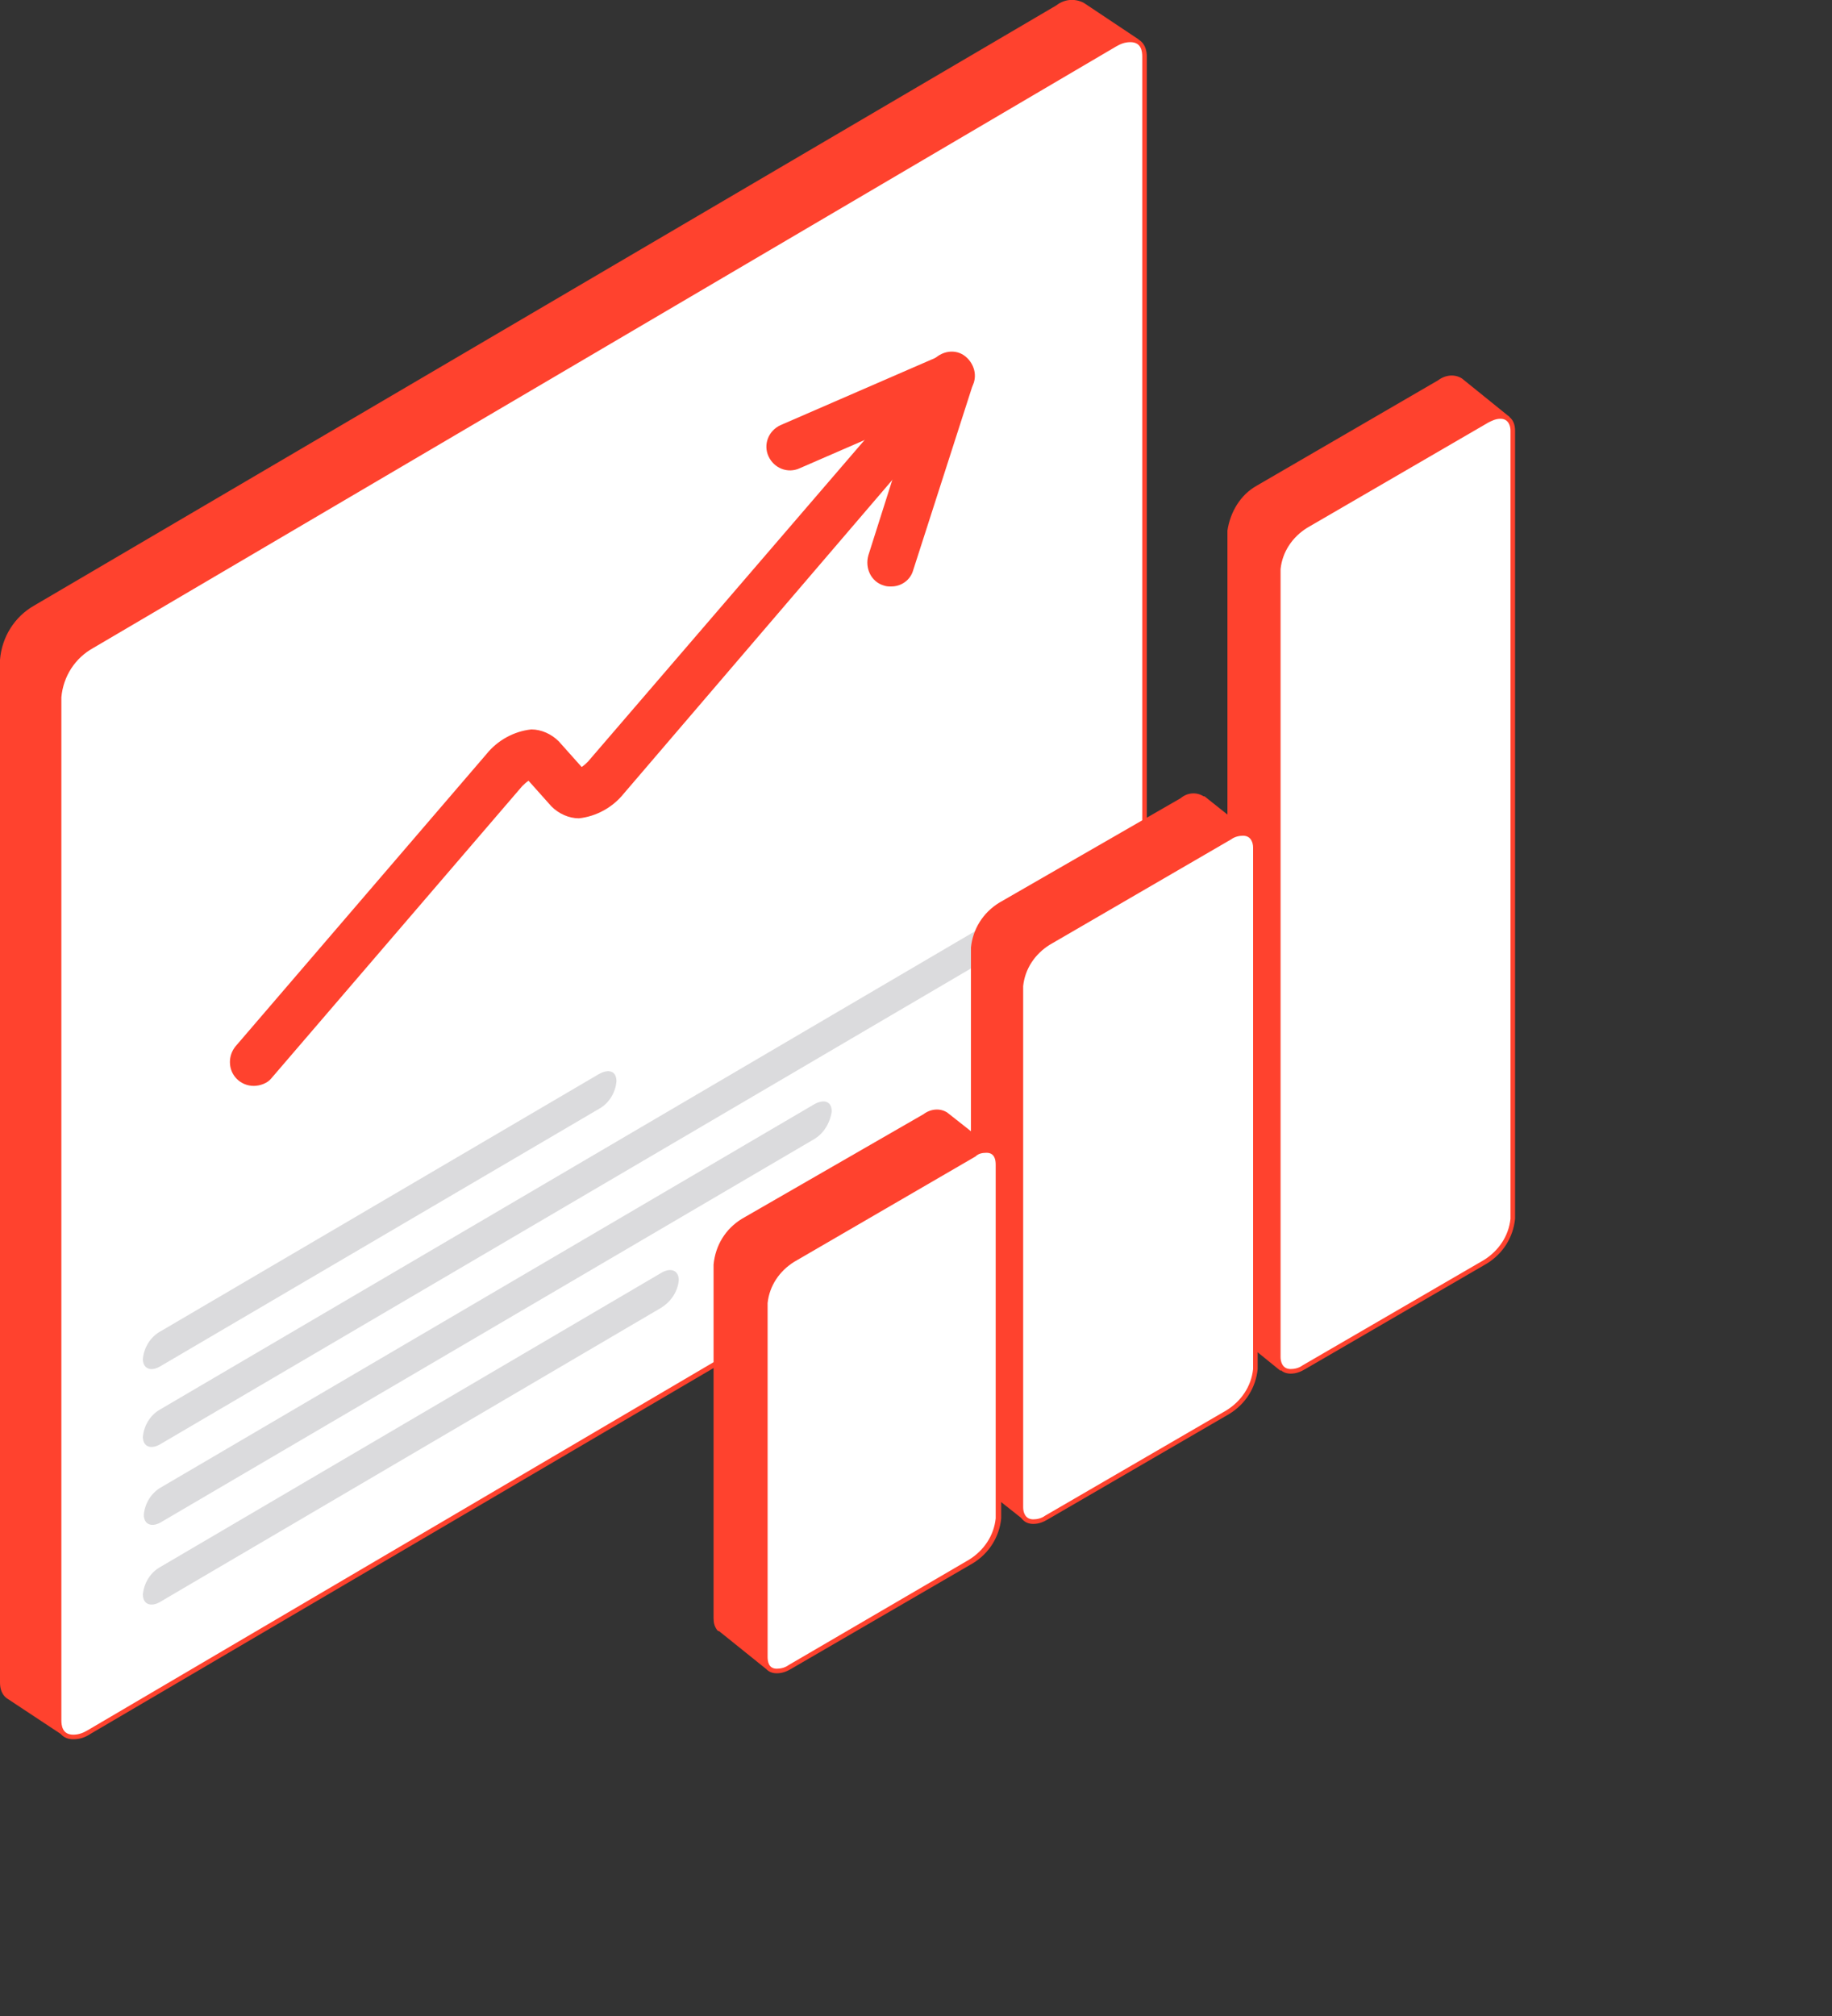 <?xml version="1.0" encoding="UTF-8"?> <!-- Generator: Adobe Illustrator 24.2.3, SVG Export Plug-In . SVG Version: 6.00 Build 0) --> <svg xmlns="http://www.w3.org/2000/svg" xmlns:xlink="http://www.w3.org/1999/xlink" id="Слой_1" x="0px" y="0px" viewBox="0 0 200 220" style="enable-background:new 0 0 200 220;" xml:space="preserve"><rect x="0" y="0" width="200" height="220" fill="#333333" stroke="none"/> <style type="text/css"> .st0{fill:#FF422E;} .st1{fill:#FFFFFF;} .st2{fill:#DBDBDD;} </style> <path class="st0" d="M124.3,4.3l-6-4l0,0c-1-0.5-2.1-0.4-3,0.3L3.7,66.1C1.6,67.3,0.2,69.5,0,72v111.6c0,0.7,0.2,1.3,0.7,1.7l0,0 l6.2,4.1l1.8-7.2l106.7-62.6c2.1-1.3,3.5-3.4,3.7-5.9V9.1l1.1,0.3L124.3,4.3z"></path> <path class="st1" d="M8,189.6c-1,0-1.6-0.7-1.6-1.9V76.1c0.2-2.3,1.6-4.4,3.6-5.7L121.7,4.9c0.5-0.3,1.1-0.5,1.8-0.6 c1,0,1.6,0.7,1.6,1.9v111.6c-0.2,2.3-1.6,4.4-3.6,5.7L9.8,189C9.2,189.3,8.6,189.5,8,189.6z"></path> <path class="st0" d="M123.4,4.6L123.4,4.6c1.2,0,1.3,1,1.3,1.6v111.6c-0.2,2.3-1.5,4.3-3.5,5.4L9.6,188.8c-0.5,0.3-1,0.5-1.6,0.5 c-1.2,0-1.3-1-1.3-1.6V76.1c0.2-2.3,1.5-4.3,3.5-5.4L121.8,5.1C122.3,4.8,122.8,4.6,123.4,4.6 M123.4,4.1c-0.7,0-1.3,0.2-1.9,0.6 L9.9,70.2c-2.1,1.3-3.5,3.4-3.7,5.9v111.6c0,1.4,0.7,2.1,1.8,2.1c0.7,0,1.3-0.2,1.9-0.6l111.6-65.5c2.1-1.3,3.5-3.4,3.7-5.9V6.2 C125.2,4.9,124.5,4.1,123.4,4.1z"></path> <path class="st2" d="M65.4,121l-47.9,28.1c-1,0.6-1.9,0.3-1.9-0.8c0.1-1.2,0.8-2.4,1.9-3l47.9-28.1c1.1-0.6,1.9-0.3,1.9,0.8 C67.2,119.2,66.5,120.4,65.4,121z"></path> <path class="st2" d="M113.3,101.4l-95.8,56.2c-1,0.6-1.9,0.3-1.9-0.8c0.1-1.2,0.8-2.4,1.9-3l95.8-56.2c1-0.6,1.9-0.3,1.9,0.8 C115.1,99.7,114.4,100.8,113.3,101.4z"></path> <path class="st2" d="M88.9,124.3l-71.3,41.8c-1,0.6-1.9,0.3-1.9-0.8c0.1-1.2,0.8-2.4,1.9-3l71.3-41.8c1.1-0.6,1.9-0.3,1.9,0.8 C90.6,122.6,89.9,123.7,88.9,124.3z"></path> <path class="st2" d="M72.2,142.7l-54.7,32.1c-1,0.6-1.9,0.3-1.9-0.8c0.1-1.2,0.8-2.4,1.9-3l54.7-32.1c1-0.6,1.9-0.3,1.9,0.8 C74,140.9,73.3,142,72.2,142.7z"></path> <path class="st2" d="M96.2,128.6l-14.5,8.5c-1.1,0.6-1.9,0.3-1.9-0.8c0.1-1.2,0.8-2.4,1.9-3l14.5-8.5c1.1-0.6,1.9-0.3,1.9,0.8 C98,126.9,97.3,128,96.2,128.6z"></path> <path class="st0" d="M108.6,125.5l-5.2-4.1l0,0l0,0c-0.8-0.5-1.8-0.4-2.6,0.2L81,133c-1.8,1.1-2.9,2.9-3.1,5v38.6 c0,0.5,0.1,0.9,0.4,1.3l0,0l0,0c0.1,0.1,0.1,0.1,0.2,0.1l5.1,4.1l3.3-5.9c0,0,0.5-1.2,0.9-2.4l13-7.5c1.8-1.1,2.9-2.9,3.1-4.9v-33 L108.6,125.5z"></path> <path class="st0" d="M136.9,91.2l-5.4-4.3l0,0h-0.1l0,0c-0.8-0.5-1.8-0.4-2.5,0.2l-19.8,11.4c-1.8,1.1-2.9,2.9-3.1,4.9v56.9 c0,0.5,0.2,1,0.5,1.4l0,0l0,0l5.3,4.2l1.7-2.5l2.1-5.6l13.3-7.7c1.8-1.1,2.9-2.9,3.1-4.9v-51L136.9,91.2z"></path> <path class="st0" d="M27.7,118.5c-1.4,0-2.6-1.1-2.6-2.6c0-0.6,0.2-1.2,0.6-1.7l27.4-31.9c1.2-1.5,3-2.5,4.9-2.7l0,0 c1.1,0,2.2,0.5,3,1.3l2.5,2.8c0.3-0.2,0.5-0.4,0.7-0.6l37.6-43.7c0.9-1.1,2.5-1.4,3.6-0.5c1.1,0.9,1.4,2.5,0.5,3.6 c-0.1,0.1-0.1,0.2-0.2,0.2L68.1,86.6c-1.2,1.5-3,2.5-4.9,2.7l0,0c-1.1,0-2.2-0.5-3-1.3l-2.5-2.8c-0.3,0.2-0.5,0.4-0.7,0.6 l-27.4,31.9C29.2,118.2,28.4,118.5,27.7,118.5z"></path> <path class="st0" d="M97.3,64c-0.3,0-0.5,0-0.8-0.1c-1.4-0.4-2.1-1.9-1.7-3.3l4.7-14.8l-12.2,5.3c-1.3,0.6-2.8,0-3.4-1.3 c-0.6-1.3,0-2.8,1.3-3.4l0,0l17.5-7.6c1.3-0.6,2.8,0,3.4,1.3c0.3,0.6,0.3,1.3,0.1,1.9l-6.5,20.2C99.4,63.3,98.4,64,97.3,64z"></path> <path class="st0" d="M164.8,45.5l-5.2-4.2l0,0l0,0l0,0c-0.8-0.5-1.8-0.4-2.6,0.2L137.2,53c-1.8,1-2.9,2.9-3.2,4.9v86 c0,0.5,0.2,1,0.5,1.4l0,0l5.3,4.3l2.1-7.2l15-8.7c1.8-1.1,2.9-2.9,3.1-4.9V49.3L164.8,45.5z"></path> <path class="st1" d="M84.7,182.3c-0.8,0-1.3-0.6-1.3-1.5v-38.6c0.2-2,1.3-3.7,3-4.7l19.8-11.5c0.4-0.3,0.9-0.4,1.5-0.5 c0.8,0,1.3,0.6,1.3,1.5v38.6c-0.2,2-1.3,3.7-3,4.7l-19.8,11.5C85.7,182.1,85.2,182.3,84.7,182.3z"></path> <path class="st0" d="M107.7,125.8L107.7,125.8c0.9,0,1,0.8,1,1.3v38.6c-0.2,1.9-1.3,3.5-2.9,4.5l-19.7,11.5 c-0.4,0.3-0.9,0.4-1.3,0.4c-0.9,0-1-0.8-1-1.3v-38.6c0.2-1.9,1.3-3.5,2.9-4.5l19.8-11.5C106.8,125.9,107.2,125.8,107.7,125.8 M107.7,125.3c-0.6,0-1.1,0.2-1.6,0.5l-19.8,11.5c-1.8,1.1-2.9,2.9-3.1,4.9v38.6c0,1.1,0.6,1.8,1.6,1.8c0.6,0,1.1-0.2,1.6-0.5 l19.8-11.5c1.8-1.1,2.9-2.9,3.1-4.9v-38.6C109.2,125.9,108.6,125.3,107.7,125.3L107.7,125.3z"></path> <path class="st1" d="M112.8,166c-0.8,0-1.3-0.6-1.3-1.5v-56.9c0.2-2,1.3-3.7,3-4.7l19.8-11.5c0.4-0.3,0.9-0.4,1.4-0.5 c0.8,0,1.3,0.6,1.3,1.5v56.9c-0.2,2-1.3,3.7-3,4.7l-19.8,11.5C113.8,165.8,113.3,166,112.8,166z"></path> <path class="st0" d="M135.7,91.2L135.7,91.2c0.9,0,1.1,0.8,1.1,1.3v56.9c-0.2,1.9-1.3,3.5-2.9,4.5l-19.8,11.5 c-0.4,0.3-0.9,0.4-1.3,0.4c-0.9,0-1.1-0.8-1.1-1.3v-56.9c0.2-1.9,1.3-3.5,2.9-4.5l19.8-11.5C134.8,91.3,135.3,91.2,135.7,91.2 M135.7,90.7c-0.6,0-1.1,0.2-1.6,0.5l-19.8,11.5c-1.8,1.1-2.9,2.9-3.1,4.9v56.9c0,1.1,0.6,1.8,1.6,1.8c0.6,0,1.1-0.2,1.6-0.5 l19.8-11.5c1.8-1.1,2.9-2.9,3.1-4.9V92.4C137.3,91.3,136.7,90.7,135.7,90.7z"></path> <path class="st1" d="M140.9,149.7c-0.8,0-1.3-0.6-1.3-1.5v-86c0.2-2,1.3-3.7,3-4.7l19.8-11.5c0.4-0.3,0.9-0.4,1.5-0.5 c0.8,0,1.3,0.6,1.3,1.5v86c-0.2,2-1.3,3.7-3,4.7l-19.8,11.5C141.9,149.5,141.4,149.7,140.9,149.7z"></path> <path class="st0" d="M163.8,45.7L163.8,45.7c0.9,0,1.1,0.8,1.1,1.3v86c-0.2,1.9-1.3,3.5-2.9,4.5L142.2,149c-0.4,0.3-0.9,0.4-1.3,0.4 c-0.9,0-1.1-0.8-1.1-1.3v-86c0.2-1.9,1.3-3.5,2.9-4.5l19.8-11.5C162.9,45.9,163.3,45.7,163.8,45.7 M163.8,45.2 c-0.6,0-1.1,0.2-1.6,0.5l-19.8,11.5c-1.8,1.1-2.9,2.9-3.1,4.9v86c0,1.1,0.6,1.8,1.6,1.8c0.6,0,1.1-0.2,1.6-0.5l19.8-11.5 c1.8-1.1,2.9-2.9,3.1-4.9V47C165.4,45.8,164.7,45.2,163.8,45.2z"></path> </svg> 